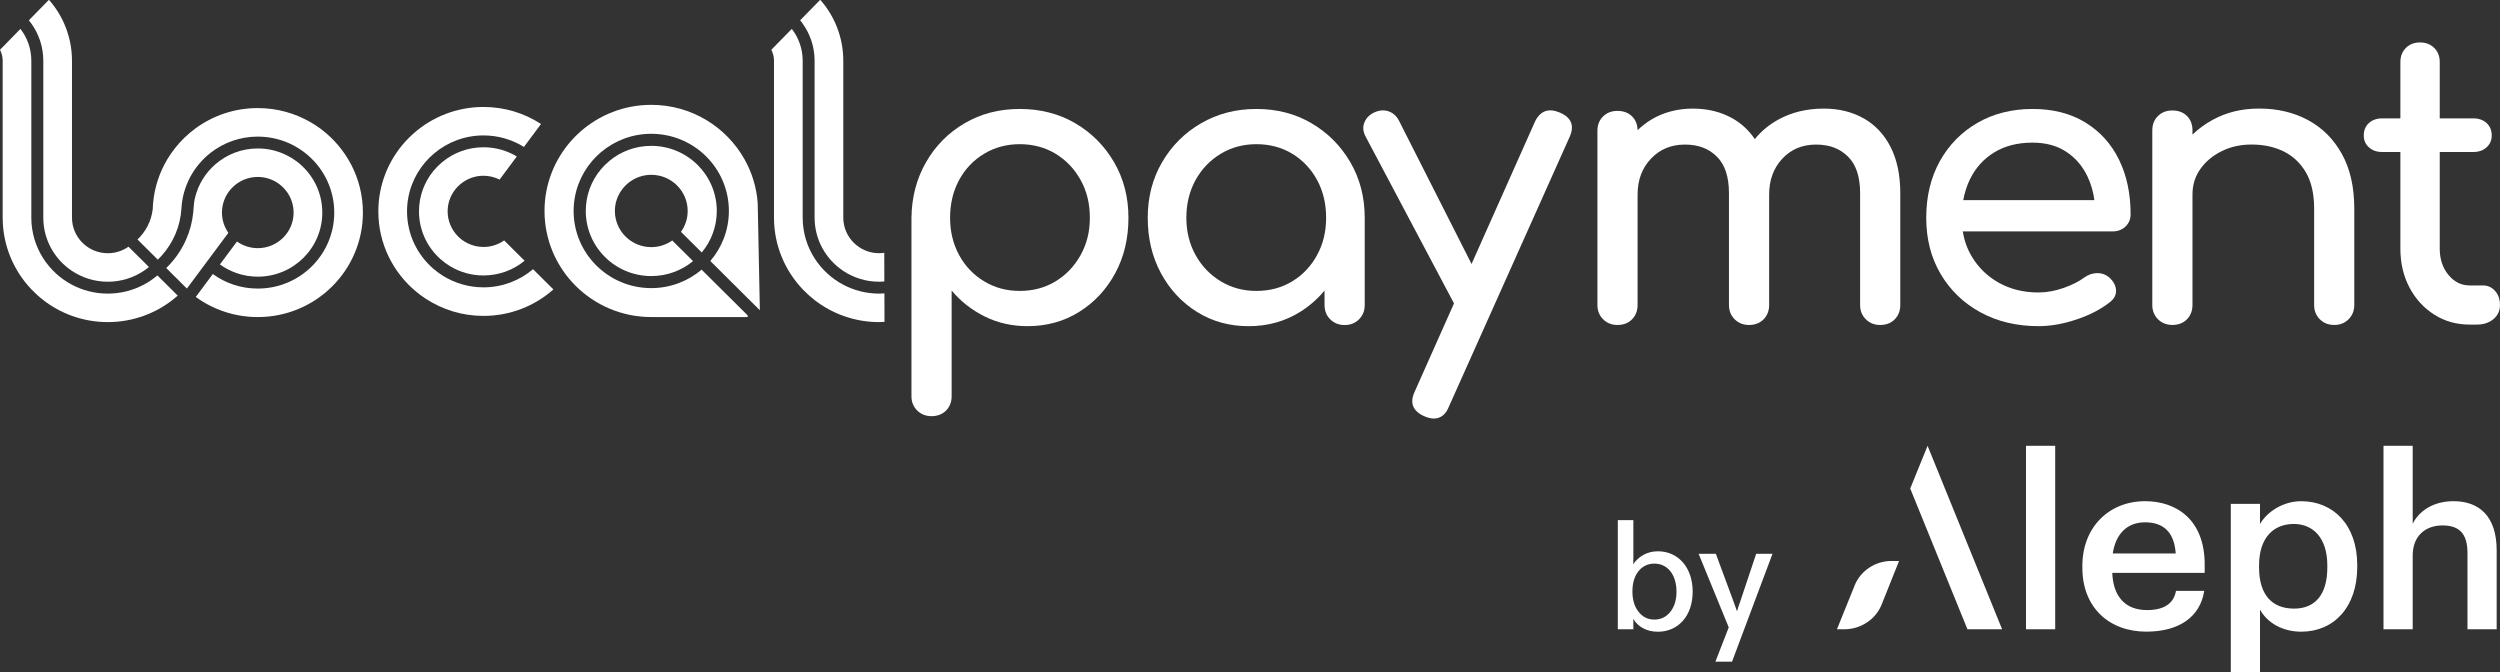 <svg width="212" height="57" viewBox="0 0 212 57" fill="none" xmlns="http://www.w3.org/2000/svg">
<rect x="0" y="0" width="212" height="57" fill="#333333" stroke="none"/>
<path d="M91.184 10.452C89.803 9.645 88.233 9.24 86.477 9.24C84.72 9.24 83.18 9.645 81.8 10.452C80.419 11.259 79.329 12.359 78.528 13.755C77.726 15.149 77.314 16.719 77.292 18.466V33.597C77.292 34.085 77.453 34.487 77.777 34.809C78.099 35.129 78.506 35.291 78.996 35.291C79.485 35.291 79.919 35.129 80.231 34.809C80.543 34.489 80.699 34.085 80.699 33.597V24.638C81.479 25.567 82.419 26.303 83.521 26.846C84.622 27.389 85.828 27.658 87.144 27.658C88.769 27.658 90.227 27.253 91.518 26.446C92.81 25.639 93.828 24.544 94.574 23.163C95.32 21.781 95.692 20.213 95.692 18.466C95.692 16.719 95.285 15.149 94.474 13.755C93.66 12.362 92.564 11.261 91.184 10.454V10.452ZM91.635 21.633C91.111 22.574 90.405 23.315 89.515 23.856C88.626 24.398 87.612 24.67 86.477 24.67C85.341 24.67 84.356 24.398 83.455 23.856C82.553 23.313 81.847 22.574 81.335 21.633C80.823 20.693 80.567 19.637 80.567 18.464C80.567 17.291 80.823 16.203 81.335 15.26C81.847 14.32 82.553 13.578 83.455 13.038C84.356 12.495 85.363 12.226 86.477 12.226C87.59 12.226 88.626 12.497 89.515 13.038C90.405 13.581 91.114 14.322 91.635 15.26C92.159 16.2 92.42 17.267 92.42 18.464C92.42 19.661 92.157 20.693 91.635 21.633Z" fill="white"/>
<path d="M111.22 10.452C109.84 9.645 108.281 9.24 106.543 9.24C104.806 9.24 103.244 9.645 101.853 10.452C100.461 11.259 99.36 12.359 98.546 13.755C97.732 15.149 97.328 16.719 97.328 18.466C97.328 20.213 97.7 21.779 98.446 23.163C99.192 24.546 100.21 25.642 101.502 26.449C102.793 27.256 104.25 27.66 105.876 27.66C107.501 27.66 108.958 27.256 110.252 26.449C111.044 25.952 111.734 25.348 112.321 24.636V25.869C112.321 26.357 112.482 26.761 112.806 27.081C113.128 27.401 113.535 27.563 114.024 27.563C114.514 27.563 114.919 27.403 115.243 27.081C115.564 26.761 115.728 26.357 115.728 25.869V18.468C115.728 16.721 115.321 15.151 114.509 13.758C113.698 12.364 112.601 11.264 111.22 10.454V10.452ZM111.687 21.633C111.176 22.574 110.474 23.315 109.585 23.856C108.695 24.398 107.681 24.67 106.546 24.67C105.41 24.67 104.426 24.398 103.524 23.856C102.623 23.313 101.909 22.574 101.387 21.633C100.863 20.693 100.603 19.637 100.603 18.464C100.603 17.291 100.863 16.203 101.387 15.26C101.911 14.32 102.625 13.578 103.524 13.038C104.426 12.495 105.432 12.226 106.546 12.226C107.659 12.226 108.695 12.497 109.585 13.038C110.476 13.581 111.176 14.322 111.687 15.26C112.199 16.2 112.455 17.267 112.455 18.464C112.455 19.661 112.199 20.693 111.687 21.633Z" fill="white"/>
<path d="M132.259 9.538C131.301 9.141 130.599 9.405 130.156 10.336L124.788 22.385L118.669 10.304C118.469 9.885 118.179 9.601 117.799 9.458C117.421 9.315 117.019 9.332 116.598 9.509C116.176 9.686 115.879 9.97 115.713 10.355C115.547 10.743 115.574 11.145 115.796 11.567L123.299 25.729L119.97 33.203C119.524 34.155 119.792 34.85 120.772 35.294C121.084 35.427 121.352 35.493 121.573 35.493C122.175 35.493 122.609 35.148 122.875 34.463L133.095 11.632C133.538 10.658 133.26 9.962 132.259 9.541V9.538Z" fill="white"/>
<path d="M158.037 10.038C157.058 9.485 155.935 9.209 154.665 9.209C153.218 9.209 151.933 9.519 150.808 10.137C150.016 10.573 149.35 11.126 148.807 11.797C148.307 11.053 147.676 10.466 146.916 10.038C145.936 9.485 144.813 9.209 143.543 9.209C142.274 9.209 141.063 9.519 140.037 10.137C139.608 10.396 139.218 10.699 138.867 11.041C138.855 10.559 138.702 10.168 138.399 9.87C138.088 9.56 137.676 9.405 137.164 9.405C136.652 9.405 136.267 9.56 135.946 9.87C135.624 10.181 135.461 10.59 135.461 11.099V25.865C135.461 26.352 135.622 26.756 135.946 27.076C136.267 27.396 136.674 27.558 137.164 27.558C137.654 27.558 138.088 27.399 138.399 27.076C138.711 26.756 138.867 26.352 138.867 25.865V16.508C138.867 15.27 139.245 14.252 140.003 13.454C140.761 12.657 141.718 12.26 142.876 12.26C144.033 12.26 144.891 12.597 145.581 13.273C146.27 13.949 146.616 14.981 146.616 16.375V25.865C146.616 26.352 146.777 26.756 147.101 27.076C147.423 27.396 147.83 27.558 148.32 27.558C148.809 27.558 149.243 27.399 149.555 27.076C149.867 26.756 150.023 26.352 150.023 25.865V16.508C150.023 15.27 150.396 14.252 151.141 13.454C151.887 12.657 152.837 12.26 153.997 12.26C155.157 12.26 156.013 12.597 156.702 13.273C157.392 13.949 157.738 14.981 157.738 16.375V25.865C157.738 26.352 157.899 26.756 158.223 27.076C158.544 27.396 158.951 27.558 159.441 27.558C159.931 27.558 160.365 27.399 160.676 27.076C160.988 26.756 161.144 26.352 161.144 25.865V16.375C161.144 14.848 160.871 13.549 160.328 12.476C159.782 11.402 159.019 10.59 158.04 10.035L158.037 10.038Z" fill="white"/>
<path d="M176.837 10.384C175.59 9.621 174.098 9.24 172.363 9.24C170.628 9.24 169.044 9.633 167.687 10.418C166.33 11.203 165.267 12.289 164.497 13.67C163.73 15.052 163.345 16.651 163.345 18.466C163.345 20.281 163.752 21.847 164.563 23.228C165.375 24.609 166.5 25.695 167.936 26.48C169.371 27.265 171.013 27.658 172.86 27.658C173.884 27.658 174.958 27.471 176.084 27.093C177.208 26.718 178.148 26.23 178.906 25.632C179.284 25.344 179.462 25.002 179.44 24.604C179.418 24.207 179.216 23.841 178.84 23.509C178.55 23.267 178.212 23.15 177.822 23.16C177.432 23.172 177.069 23.298 176.737 23.541C176.291 23.873 175.707 24.166 174.983 24.42C174.259 24.675 173.552 24.801 172.863 24.801C171.593 24.801 170.47 24.524 169.49 23.972C168.511 23.419 167.743 22.666 167.185 21.716C166.812 21.078 166.564 20.383 166.442 19.624H179.14C179.586 19.624 179.951 19.486 180.241 19.21C180.531 18.934 180.675 18.585 180.675 18.166C180.675 16.418 180.346 14.875 179.691 13.537C179.033 12.199 178.082 11.148 176.835 10.384H176.837ZM169.108 12.924C170.009 12.371 171.094 12.095 172.363 12.095C173.477 12.095 174.422 12.35 175.202 12.858C175.982 13.367 176.581 14.058 177.005 14.933C177.305 15.556 177.505 16.234 177.605 16.973H166.483C166.598 16.341 166.788 15.747 167.056 15.197C167.524 14.235 168.209 13.476 169.11 12.924H169.108Z" fill="white"/>
<path d="M195.722 10.185C194.509 9.534 193.134 9.206 191.599 9.206C190.064 9.206 188.804 9.526 187.625 10.168C186.984 10.517 186.416 10.934 185.922 11.416V11.063C185.922 10.554 185.766 10.144 185.454 9.834C185.142 9.524 184.73 9.369 184.218 9.369C183.707 9.369 183.322 9.524 183 9.834C182.676 10.144 182.515 10.554 182.515 11.063V25.862C182.515 26.349 182.676 26.754 183 27.074C183.322 27.394 183.728 27.556 184.218 27.556C184.708 27.556 185.142 27.396 185.454 27.074C185.766 26.754 185.922 26.349 185.922 25.862V16.506C185.922 15.687 186.143 14.962 186.589 14.332C187.035 13.702 187.637 13.198 188.392 12.822C189.148 12.446 189.996 12.257 190.929 12.257C191.955 12.257 192.862 12.451 193.651 12.839C194.441 13.227 195.069 13.818 195.537 14.613C196.005 15.41 196.239 16.438 196.239 17.698V25.862C196.239 26.349 196.4 26.754 196.721 27.074C197.045 27.394 197.45 27.556 197.94 27.556C198.43 27.556 198.837 27.396 199.158 27.074C199.48 26.754 199.643 26.349 199.643 25.862V17.698C199.643 15.861 199.292 14.312 198.59 13.052C197.889 11.792 196.931 10.835 195.717 10.183L195.722 10.185Z" fill="white"/>
<path d="M211.583 24.67C211.303 24.36 210.964 24.205 210.565 24.205H209.429C208.718 24.205 208.116 23.907 207.626 23.308C207.136 22.712 206.89 21.97 206.89 21.086V12.89H209.729C210.197 12.89 210.574 12.757 210.864 12.492C211.154 12.226 211.298 11.894 211.298 11.496C211.298 11.055 211.152 10.699 210.864 10.435C210.574 10.168 210.197 10.038 209.729 10.038H206.89V5.259C206.89 4.772 206.734 4.374 206.422 4.064C206.11 3.754 205.708 3.599 205.221 3.599C204.734 3.599 204.329 3.754 204.02 4.064C203.708 4.374 203.552 4.772 203.552 5.259V10.038H202.017C201.549 10.038 201.171 10.171 200.881 10.435C200.591 10.699 200.447 11.055 200.447 11.496C200.447 11.894 200.591 12.226 200.881 12.492C201.171 12.757 201.549 12.89 202.017 12.89H203.552V21.086C203.552 22.302 203.808 23.398 204.319 24.372C204.831 25.346 205.533 26.114 206.422 26.679C207.312 27.244 208.313 27.525 209.427 27.525H210.029C210.606 27.525 211.079 27.369 211.447 27.059C211.815 26.749 211.998 26.352 211.998 25.865C211.998 25.378 211.859 24.98 211.581 24.67H211.583Z" fill="white"/>
<path d="M13.346 23.356C12.988 23.659 12.598 23.926 12.179 24.146C11.273 24.626 10.239 24.898 9.14 24.898C8.041 24.898 7.008 24.626 6.102 24.146C5.11 23.623 4.272 22.85 3.67 21.912C3.029 20.914 2.656 19.729 2.656 18.456V5.147C2.656 4.132 2.313 3.196 1.733 2.45L0.227 3.991L0 4.224C0.144 4.5 0.227 4.813 0.227 5.147V18.454C0.227 20.807 1.153 22.944 2.659 24.532C2.973 24.861 3.312 25.167 3.672 25.448C4.401 26.012 5.22 26.468 6.104 26.785C7.052 27.127 8.075 27.314 9.143 27.314C10.21 27.314 11.234 27.127 12.181 26.785C13.066 26.466 13.885 26.012 14.613 25.448C14.769 25.327 14.923 25.201 15.072 25.07L13.349 23.356H13.346Z" fill="white"/>
<path d="M3.672 5.147V18.454C3.672 20.339 4.637 21.999 6.104 22.974C6.974 23.553 8.019 23.89 9.143 23.89C10.266 23.89 11.312 23.553 12.181 22.974C12.337 22.869 12.486 22.76 12.63 22.642L10.895 20.919C10.4 21.267 9.796 21.473 9.143 21.473C7.464 21.473 6.104 20.121 6.104 18.454V5.147C6.102 3.177 5.371 1.379 4.167 0H4.133L2.659 1.505L2.449 1.721C2.522 1.81 2.593 1.902 2.659 1.997C3.295 2.886 3.672 3.972 3.672 5.147Z" fill="white"/>
<path d="M27.204 10.932C26.929 10.728 26.641 10.539 26.344 10.367C25.026 9.604 23.495 9.165 21.86 9.165C19.872 9.165 18.037 9.812 16.553 10.905C15.905 11.383 15.325 11.947 14.828 12.58C14.601 12.868 14.392 13.171 14.202 13.486C13.531 14.601 13.103 15.871 12.981 17.233C12.966 17.402 12.956 17.572 12.951 17.744C12.832 18.75 12.359 19.646 11.66 20.308L13.383 22.021L13.729 21.66C14.684 20.584 15.296 19.2 15.386 17.676C15.437 16.736 15.693 15.849 16.105 15.059C16.534 14.24 17.135 13.522 17.862 12.955C18.963 12.097 20.35 11.584 21.86 11.584C22.954 11.584 23.983 11.853 24.887 12.328C25.191 12.488 25.484 12.672 25.757 12.878C27.328 14.053 28.345 15.921 28.345 18.027C28.345 21.585 25.442 24.471 21.86 24.471C20.435 24.471 19.117 24.013 18.047 23.238L16.602 25.181C18.076 26.255 19.894 26.887 21.86 26.887C26.785 26.887 30.774 22.92 30.774 18.027C30.774 15.127 29.37 12.551 27.202 10.934L27.204 10.932Z" fill="white"/>
<path d="M17.625 22.084L19.365 19.746C19.024 19.256 18.822 18.665 18.822 18.025C18.822 17.957 18.827 17.889 18.831 17.821V17.788C18.956 16.232 20.262 15.005 21.86 15.005C22.182 15.005 22.494 15.056 22.786 15.149C23.123 15.255 23.432 15.42 23.707 15.631C24.431 16.183 24.899 17.048 24.899 18.025C24.899 19.692 23.539 21.044 21.86 21.044C21.202 21.044 20.593 20.834 20.096 20.48L18.649 22.423C19.55 23.075 20.659 23.461 21.86 23.461C24.882 23.461 27.331 21.027 27.331 18.025C27.331 16.251 26.476 14.678 25.155 13.685C24.882 13.479 24.587 13.299 24.275 13.147C23.547 12.79 22.728 12.589 21.86 12.589C20.484 12.589 19.229 13.096 18.266 13.93C17.425 14.659 16.811 15.638 16.541 16.753C16.465 17.063 16.429 17.383 16.412 17.703C16.407 17.8 16.399 17.894 16.39 17.989C16.312 18.8 16.105 19.576 15.79 20.293C15.413 21.156 14.879 21.939 14.226 22.6C14.182 22.644 14.141 22.685 14.097 22.729L15.849 24.471L15.954 24.328L17.623 22.084H17.625Z" fill="white"/>
<path d="M39.247 15.459C39.742 15.11 40.346 14.904 40.999 14.904C41.491 14.904 41.954 15.022 42.366 15.228L43.825 13.268C43.002 12.774 42.035 12.488 41.001 12.488C39.676 12.488 38.46 12.955 37.514 13.736C37.249 13.954 37.005 14.196 36.786 14.458C36.001 15.398 35.531 16.605 35.531 17.923C35.531 19.53 36.233 20.974 37.349 21.97C37.604 22.198 37.88 22.402 38.175 22.578C38.998 23.073 39.966 23.359 40.999 23.359C42.325 23.359 43.54 22.891 44.486 22.111L42.751 20.388C42.256 20.737 41.652 20.943 40.999 20.943C40.507 20.943 40.044 20.824 39.632 20.618C39.322 20.463 39.042 20.257 38.806 20.01C38.282 19.467 37.96 18.733 37.96 17.923C37.96 17.274 38.167 16.673 38.518 16.181C38.718 15.9 38.964 15.655 39.247 15.459Z" fill="white"/>
<path d="M45.205 22.826C44.072 23.785 42.605 24.367 40.999 24.367C39.739 24.367 38.565 24.008 37.57 23.393C37.278 23.211 37.002 23.007 36.744 22.785C35.38 21.604 34.517 19.864 34.517 17.926C34.517 16.331 35.102 14.872 36.067 13.748C36.291 13.489 36.532 13.246 36.795 13.026C37.928 12.066 39.395 11.484 41.001 11.484C42.261 11.484 43.436 11.843 44.43 12.461L45.877 10.515C44.476 9.601 42.8 9.071 40.999 9.071C38.723 9.071 36.647 9.921 35.07 11.315C34.814 11.543 34.571 11.782 34.342 12.037C32.938 13.602 32.083 15.667 32.083 17.928C32.083 20.664 33.33 23.109 35.292 24.735C35.555 24.953 35.83 25.157 36.12 25.344C37.522 26.257 39.198 26.788 40.999 26.788C43.275 26.788 45.351 25.94 46.928 24.544L45.205 22.831V22.826Z" fill="white"/>
<path d="M59.509 21.408C60.306 20.453 60.783 19.227 60.783 17.889C60.783 14.841 58.295 12.369 55.227 12.369C53.882 12.369 52.647 12.844 51.687 13.636C51.419 13.857 51.17 14.104 50.948 14.371C50.151 15.325 49.674 16.552 49.674 17.889C49.674 20.938 52.159 23.41 55.23 23.41C56.575 23.41 57.81 22.935 58.77 22.142L57.008 20.393C56.504 20.746 55.892 20.957 55.23 20.957C53.524 20.957 52.142 19.583 52.142 17.892C52.142 17.233 52.354 16.622 52.71 16.123C52.912 15.839 53.163 15.589 53.448 15.388C53.953 15.035 54.564 14.824 55.23 14.824C56.933 14.824 58.315 16.198 58.315 17.892C58.315 18.551 58.103 19.159 57.747 19.661L59.509 21.41V21.408Z" fill="white"/>
<path d="M64.255 17.245C64.16 15.895 63.766 14.627 63.135 13.508C61.587 10.755 58.627 8.891 55.227 8.891C52.915 8.891 50.807 9.754 49.206 11.172C48.945 11.402 48.699 11.647 48.468 11.906C47.042 13.496 46.175 15.592 46.175 17.889C46.175 22.857 50.227 26.885 55.227 26.885H63.403V26.744L59.496 22.867C58.346 23.841 56.855 24.432 55.227 24.432C51.592 24.432 48.643 21.503 48.643 17.889C48.643 16.27 49.238 14.787 50.217 13.646C50.444 13.382 50.69 13.137 50.956 12.912C52.106 11.938 53.597 11.346 55.225 11.346C58.861 11.346 61.809 14.276 61.809 17.889C61.809 19.508 61.214 20.991 60.235 22.133L63.368 25.249L64.436 26.308L64.273 18.168L64.253 17.25L64.255 17.245Z" fill="white"/>
<path d="M74.997 24.881C74.848 24.89 74.7 24.898 74.551 24.898C73.452 24.898 72.419 24.626 71.512 24.146C70.52 23.623 69.682 22.85 69.08 21.912C68.439 20.914 68.067 19.729 68.067 18.456V5.147C68.067 4.132 67.723 3.196 67.143 2.45L65.635 3.991L65.408 4.224C65.552 4.5 65.635 4.813 65.635 5.147V18.454C65.635 20.807 66.561 22.944 68.067 24.532C68.381 24.861 68.72 25.167 69.08 25.448C69.809 26.012 70.628 26.468 71.512 26.785C72.46 27.127 73.484 27.314 74.551 27.314C74.702 27.314 74.853 27.302 75.004 27.294L74.999 24.883L74.997 24.881Z" fill="white"/>
<path d="M69.078 5.147V18.454C69.078 20.339 70.043 21.999 71.51 22.974C72.38 23.553 73.425 23.89 74.549 23.89C74.697 23.89 74.846 23.882 74.992 23.87L74.985 21.437C74.843 21.459 74.697 21.471 74.549 21.471C72.87 21.471 71.51 20.119 71.51 18.451V5.147C71.51 3.177 70.779 1.379 69.573 0H69.538L68.064 1.505L67.855 1.721C67.928 1.81 67.998 1.902 68.064 1.997C68.7 2.886 69.078 3.972 69.078 5.147Z" fill="white"/>
<path fill-rule="evenodd" clip-rule="evenodd" d="M169.78 53.362H166.839L161.987 41.427L163.459 37.804L169.78 53.362ZM157.245 49.72L155.774 53.362H156.412C157.801 53.362 159.1 52.505 159.585 51.211L161.04 47.571H160.401C159.012 47.566 157.73 48.424 157.245 49.718V49.72ZM171.805 53.36V37.804H174.281V53.36H171.805ZM182.006 53.564C178.855 53.564 176.584 51.511 176.584 48.155V47.992C176.584 44.699 178.855 42.501 181.903 42.501C184.564 42.501 186.957 44.066 186.957 47.869V48.581H179.12C179.201 50.595 180.227 51.734 182.067 51.734C183.56 51.734 184.338 51.145 184.523 50.108H186.918C186.57 52.345 184.749 53.564 182.006 53.564ZM179.162 46.936H184.501C184.379 45.106 183.436 44.292 181.903 44.292C180.371 44.292 179.408 45.288 179.162 46.936ZM189.172 42.726V57.002H191.648V51.695C192.221 52.732 193.449 53.566 195.147 53.566C197.911 53.566 199.894 51.492 199.894 48.075V47.912C199.894 44.476 197.828 42.503 195.147 42.503C193.571 42.503 192.243 43.419 191.648 44.435V42.726H189.172ZM197.357 48.114C197.357 50.392 196.353 51.61 194.533 51.61C192.713 51.61 191.568 50.491 191.568 48.114V47.951C191.568 45.593 192.796 44.432 194.514 44.432C196.132 44.432 197.357 45.591 197.357 47.951V48.114ZM202.121 53.36V37.804H204.597V44.413C205.109 43.376 206.295 42.501 208.055 42.501C210.204 42.501 211.717 43.742 211.717 46.669V53.36H209.242V46.895C209.242 45.288 208.586 44.556 207.114 44.556C205.723 44.556 204.597 45.409 204.597 47.098V53.36H202.121ZM137.191 53.36H138.509V53.043C138.509 52.791 138.509 52.606 138.497 52.473C138.882 53.147 139.64 53.571 140.585 53.571C142.328 53.571 143.539 52.209 143.539 50.173C143.539 48.138 142.328 46.749 140.585 46.749C139.667 46.749 138.936 47.197 138.497 47.847L138.509 47.278V44.105H137.191V53.36ZM138.429 50.161C138.429 49.434 138.602 48.865 138.948 48.429C139.294 48.007 139.747 47.794 140.29 47.794C141.421 47.794 142.167 48.746 142.167 50.173C142.167 50.874 141.994 51.443 141.648 51.879C141.302 52.316 140.848 52.541 140.29 52.541C139.732 52.541 139.294 52.316 138.948 51.879C138.602 51.443 138.429 50.862 138.429 50.161ZM145.508 46.962H144.043L146.597 53.2L145.466 56.108H146.877L150.308 46.962H148.924L147.554 51.06C147.462 51.286 147.381 51.55 147.301 51.841C147.194 51.538 147.101 51.274 147.021 51.06L145.505 46.962H145.508Z" fill="white"/>
</svg>
